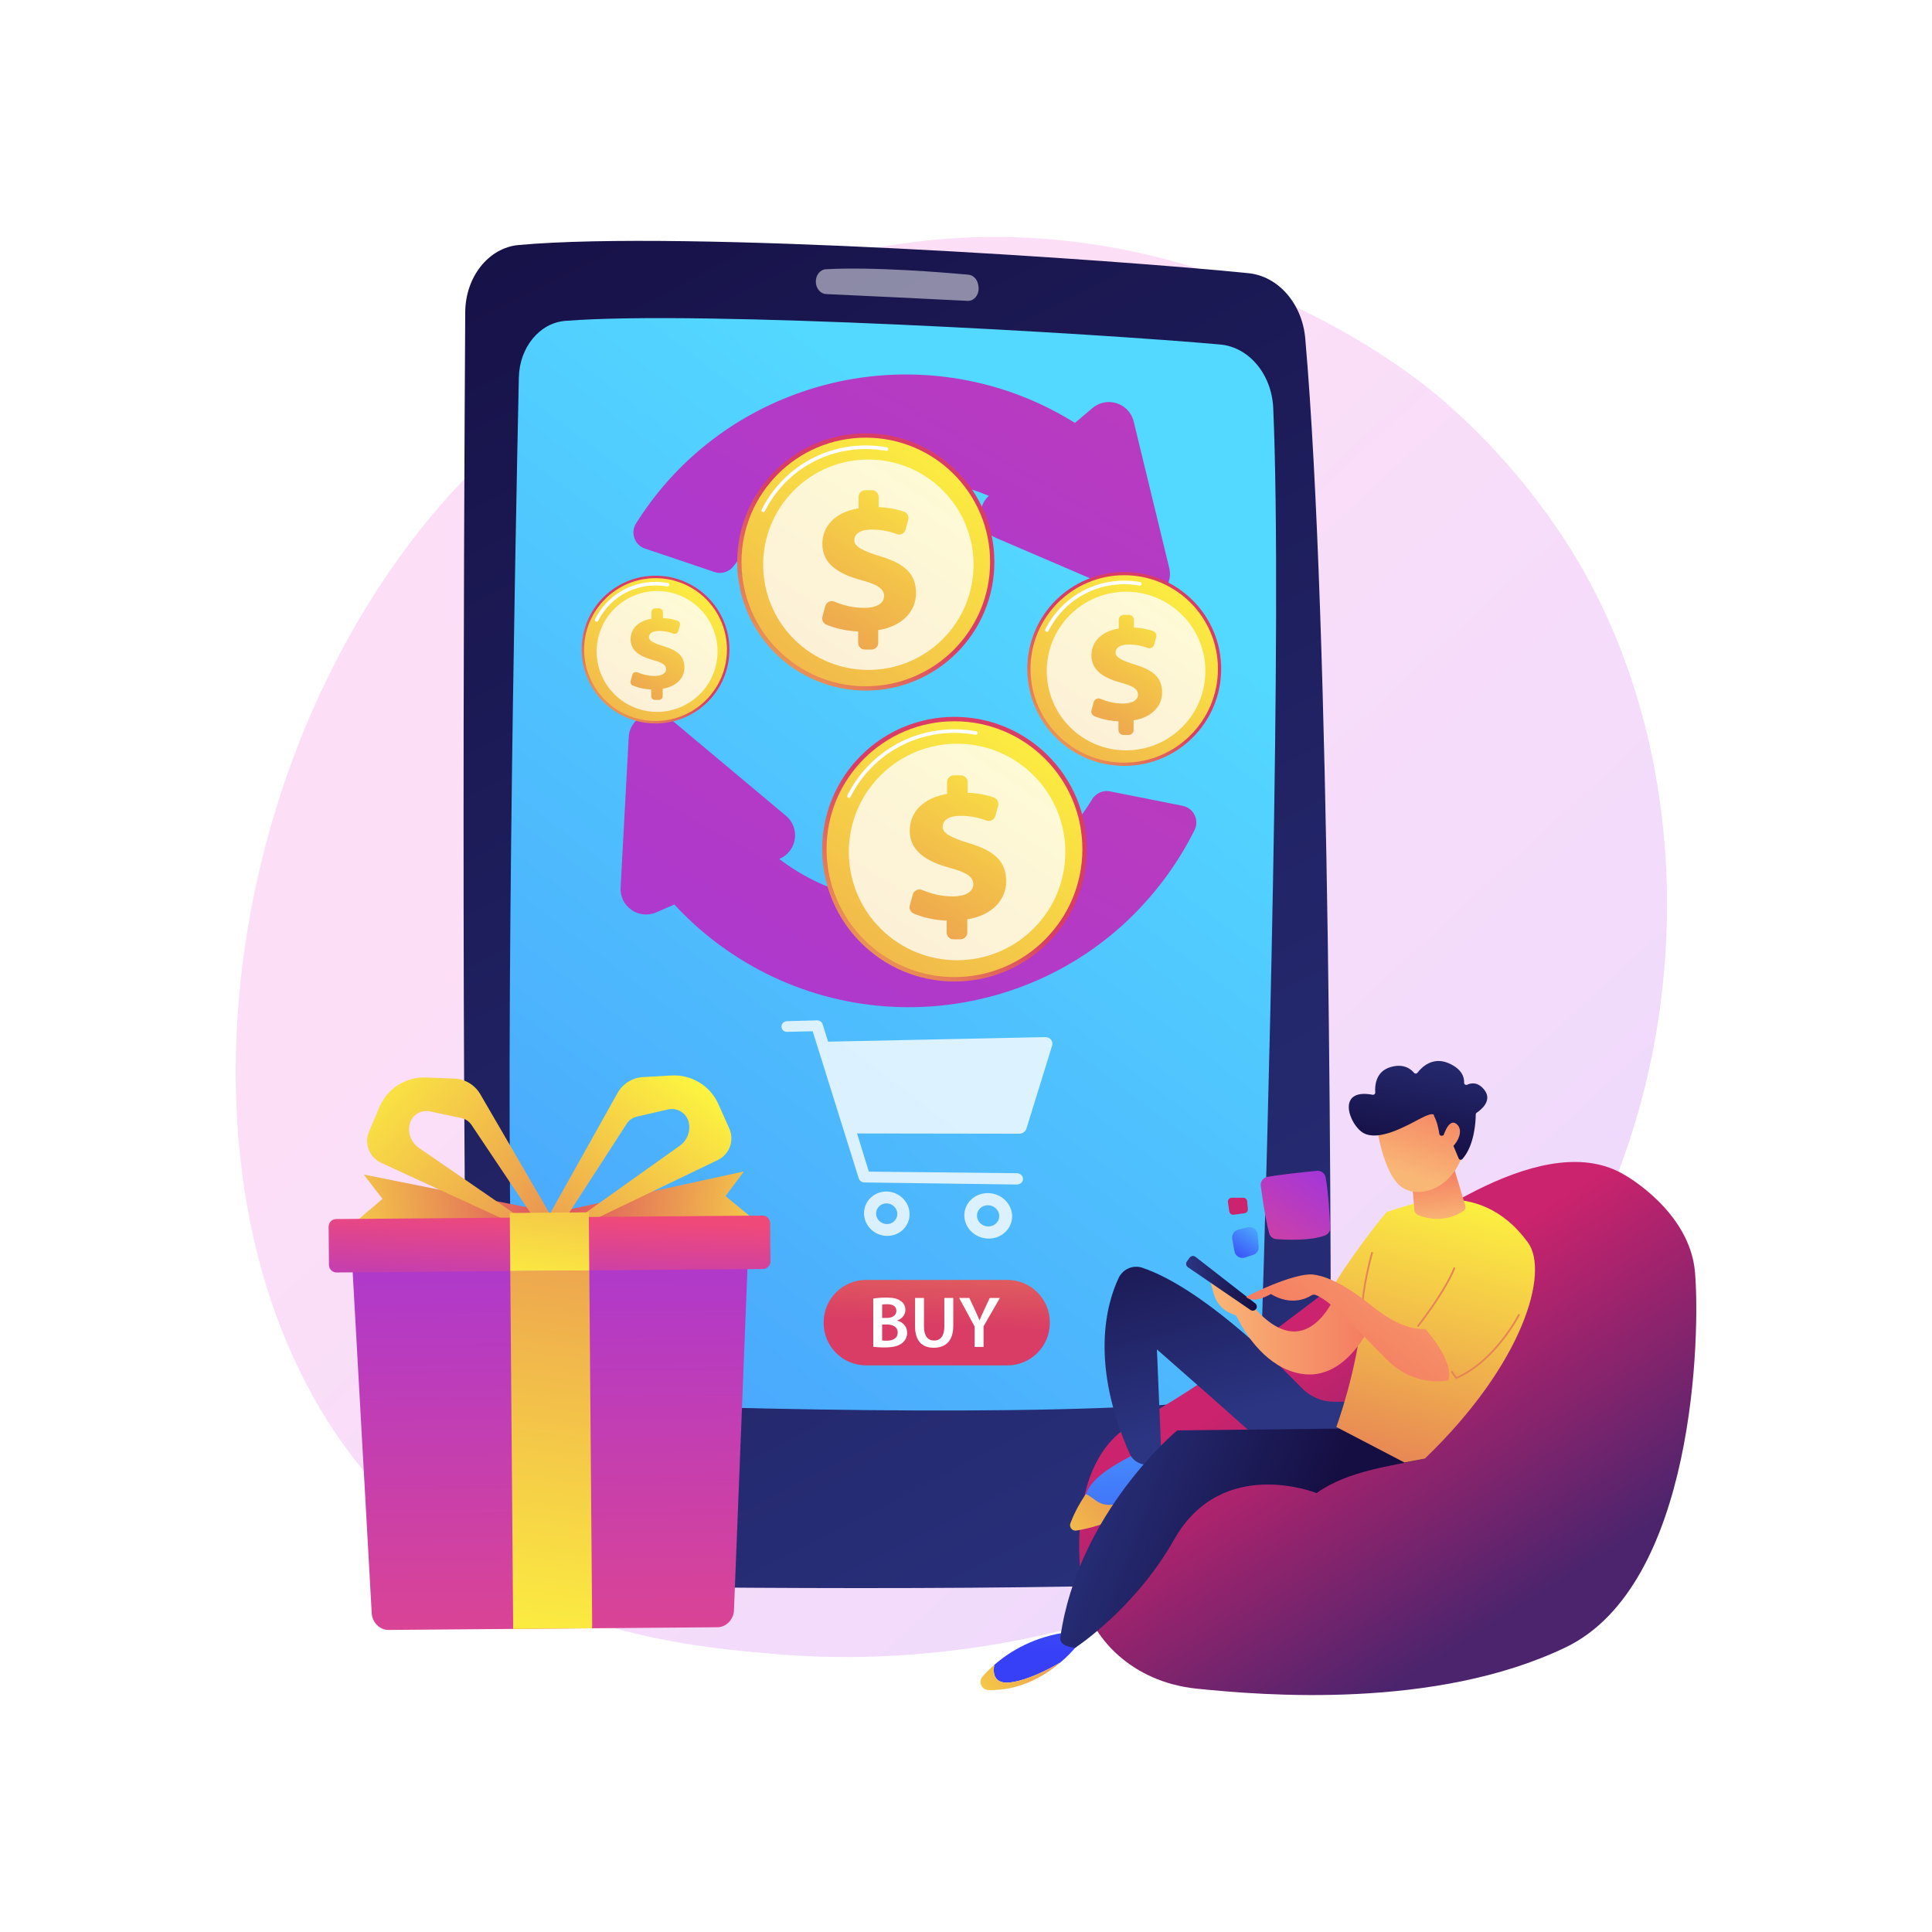 <?xml version="1.0" encoding="utf-8"?>
<!-- Generator: Adobe Illustrator 27.5.0, SVG Export Plug-In . SVG Version: 6.00 Build 0)  -->
<svg version="1.1" xmlns="http://www.w3.org/2000/svg" xmlns:xlink="http://www.w3.org/1999/xlink" x="0px" y="0px"
	 viewBox="0 0 3710 3710" style="enable-background:new 0 0 3710 3710;" xml:space="preserve">
<g id="Background">
	<g>
		<g>
			<rect style="fill:#FFFFFF;" width="3710" height="3710"/>
		</g>
	</g>
</g>
<g id="Illustration">
	<g>
		<linearGradient id="SVGID_1_" gradientUnits="userSpaceOnUse" x1="3359.367" y1="3545.609" x2="1344.998" y2="1371.369">
			<stop  offset="0" style="stop-color:#B37CFF"/>
			<stop  offset="1" style="stop-color:#F895E7"/>
		</linearGradient>
		<path style="opacity:0.3;fill:url(#SVGID_1_);" d="M3085.926,2303.943c-278.438,643.614-1013.423,920.062-1589.295,872.927
			c-157.237-12.87-473.6-38.764-720.619-269.777c-474.383-443.646-401.324-1370.99,52.797-1916.959
			c58.481-70.309,463.281-541.376,1094.085-535.071c461.841,4.617,786.002,262.618,825.419,294.76
			c49.794,40.604,159.619,137.092,258.599,290.164C3239.478,1399.652,3259.921,1901.748,3085.926,2303.943z"/>
		<g>
			
				<linearGradient id="SVGID_00000094615050974284750050000012383839606560208564_" gradientUnits="userSpaceOnUse" x1="2498.395" y1="3381.191" x2="914.138" y2="176.677" gradientTransform="matrix(1 -0.015 0.015 1 -44.334 10.135)">
				<stop  offset="0" style="stop-color:#2B3582"/>
				<stop  offset="1" style="stop-color:#150E42"/>
			</linearGradient>
			<path style="fill:url(#SVGID_00000094615050974284750050000012383839606560208564_);" d="M893.375,599.421
				c-2.557,413.831-9.572,1841.256,11.592,2346.738c2.242,53.552,39.597,96.001,85.416,97.066
				c226.621,5.271,1057.246,14.787,1427.436-8.955c77.106-4.948,137.367-78.986,137.613-169.336
				c1.182-434.347-0.165-1655.922-48.93-2214.804c-5.845-66.964-51.621-119.671-108.941-125.508
				c-247.091-25.165-1082.019-83.211-1401.712-54.109C938.193,475.761,893.794,531.751,893.375,599.421z"/>
			
				<linearGradient id="SVGID_00000004544716113282166560000000842976878009637029_" gradientUnits="userSpaceOnUse" x1="2164.016" y1="1107.315" x2="-1265.818" y2="5494.917" gradientTransform="matrix(1 -0.015 0.015 1 -44.334 10.135)">
				<stop  offset="0" style="stop-color:#53D8FF"/>
				<stop  offset="1" style="stop-color:#3840F7"/>
			</linearGradient>
			<path style="fill:url(#SVGID_00000004544716113282166560000000842976878009637029_);" d="M996.338,724.831
				c-7.178,334.097-28.959,1445.533-10.591,1856.125c2.685,60.012,43.863,107.953,95.183,110.691
				c211.293,11.285,931.916,32.337,1241.079-1.313c55.67-6.058,98.623-59.457,100.652-124.835
				c10.577-340.898,40.1-1375.939,22.304-1781.934c-2.837-64.768-46.537-117.04-101.819-122.009
				c-228.715-20.558-994.805-66.142-1257.64-45.4C1036.167,620.047,997.583,666.991,996.338,724.831z"/>
			<path style="opacity:0.5;fill:#FFFFFF;" d="M1566.603,541.163L1566.603,541.163c0.19,12.696,8.804,23.038,19.65,23.539
				c53.546,2.476,204.381,9.485,271.8,13.048c13.292,0.701,23.506-13.42,20.756-28.661l-0.47-2.6
				c-1.873-10.402-9.383-18.137-18.438-18.969c-45.597-4.198-183.167-15.667-274.122-10.501
				C1574.85,517.639,1566.411,528.366,1566.603,541.163z"/>
		</g>
		<g>
			<g>
				
					<linearGradient id="SVGID_00000073711076439067521580000002639228342944525738_" gradientUnits="userSpaceOnUse" x1="173.636" y1="1530.06" x2="740.821" y2="1451.648" gradientTransform="matrix(1 -0.008 0.008 1 361.157 841.354)">
					<stop  offset="0" style="stop-color:#FDF53F"/>
					<stop  offset="0.664" style="stop-color:#E57A58"/>
					<stop  offset="1" style="stop-color:#D93C65"/>
				</linearGradient>
				<polygon style="fill:url(#SVGID_00000073711076439067521580000002639228342944525738_);" points="1040.542,2324.114 
					698.428,2255.452 734.532,2302.209 670.499,2356.752 1048.041,2388.966 				"/>
				
					<linearGradient id="SVGID_00000041292466528189812190000018053081183131114162_" gradientUnits="userSpaceOnUse" x1="10365.076" y1="1528.694" x2="10932.263" y2="1450.281" gradientTransform="matrix(-1 0.008 0.008 1 11934.02 747.844)">
					<stop  offset="0" style="stop-color:#FDF53F"/>
					<stop  offset="0.664" style="stop-color:#E57A58"/>
					<stop  offset="1" style="stop-color:#D93C65"/>
				</linearGradient>
				<polygon style="fill:url(#SVGID_00000041292466528189812190000018053081183131114162_);" points="1087.591,2323.731 
					1428.541,2249.507 1393.203,2296.846 1458.115,2350.339 1081.149,2388.697 				"/>
			</g>
			<g>
				
					<linearGradient id="SVGID_00000079478988667611176930000013075214572791264919_" gradientUnits="userSpaceOnUse" x1="677.649" y1="2029.25" x2="1365.515" y2="2662.088">
					<stop  offset="0" style="stop-color:#FDF53F"/>
					<stop  offset="0.664" style="stop-color:#E57A58"/>
					<stop  offset="1" style="stop-color:#D93C65"/>
				</linearGradient>
				<path style="fill:url(#SVGID_00000079478988667611176930000013075214572791264919_);" d="M800.376,2139.04
					c7.457-4.983,16.612-6.737,25.382-4.863l60.281,12.883c7.931,1.694,14.89,6.411,19.404,13.148l127.915,190.976l22.047-21.091
					L922.24,2101.111c-10.351-17.798-29.084-29.068-49.657-29.875l-54.534-2.138c-38.583-1.513-74.089,20.969-89.221,56.495
					l-20.131,47.264c-9.788,22.983,0.471,49.585,23.158,60.042l274.12,126.349l10.38-9.234L804.23,2204.158
					c-14.075-9.679-21.147-26.727-18.056-43.527C787.797,2151.812,792.92,2144.023,800.376,2139.04z"/>
				
					<linearGradient id="SVGID_00000013191595258415578290000006151878914436429185_" gradientUnits="userSpaceOnUse" x1="1345.36" y1="2077.727" x2="856.973" y2="2775.913">
					<stop  offset="0" style="stop-color:#FDF53F"/>
					<stop  offset="0.664" style="stop-color:#E57A58"/>
					<stop  offset="1" style="stop-color:#D93C65"/>
				</linearGradient>
				<path style="fill:url(#SVGID_00000013191595258415578290000006151878914436429185_);" d="M1308.276,2134.905
					c-7.537-4.86-16.719-6.466-25.457-4.449l-60.064,13.863c-7.902,1.823-14.783,6.652-19.186,13.462l-124.788,193.034
					l-22.388-20.729l129.418-231.12c10.059-17.964,28.606-29.538,49.163-30.679l54.492-3.025
					c38.553-2.142,74.421,19.76,90.129,55.034l20.898,46.931c10.161,22.82,0.336,49.585-22.177,60.41l-272.027,130.796
					l-10.529-9.063l209.724-149.292c13.916-9.907,20.709-27.068,17.345-43.815
					C1321.062,2147.469,1315.812,2139.766,1308.276,2134.905z"/>
			</g>
			
				<linearGradient id="SVGID_00000121975624219105700260000013639833950115524009_" gradientUnits="userSpaceOnUse" x1="681.478" y1="1462.813" x2="686.724" y2="2643.499" gradientTransform="matrix(1 -0.008 0.008 1 361.157 841.354)">
				<stop  offset="0" style="stop-color:#A737D5"/>
				<stop  offset="1" style="stop-color:#EF497A"/>
			</linearGradient>
			<path style="fill:url(#SVGID_00000121975624219105700260000013639833950115524009_);" d="M675.779,2416.541l38.082,681.814
				c0.939,16.789,15.243,31.72,31.937,31.584l632.195-5.148c16.694-0.136,30.752-15.298,31.419-32.1l26.974-682.344
				L675.779,2416.541z"/>
			
				<linearGradient id="SVGID_00000094593709920918696400000007408011388274940807_" gradientUnits="userSpaceOnUse" x1="1001.143" y1="3223.267" x2="1231.578" y2="1362.58">
				<stop  offset="0" style="stop-color:#FDF53F"/>
				<stop  offset="0.664" style="stop-color:#E57A58"/>
				<stop  offset="1" style="stop-color:#D93C65"/>
			</linearGradient>
			<polygon style="fill:url(#SVGID_00000094593709920918696400000007408011388274940807_);" points="1137.165,3126.752 
				985.457,3127.987 979.499,2396.218 1131.207,2394.983 			"/>
			
				<linearGradient id="SVGID_00000160895322188727260160000000638020230963416761_" gradientUnits="userSpaceOnUse" x1="672.896" y1="1709.86" x2="684.242" y2="1500.9" gradientTransform="matrix(1 -0.008 0.008 1 361.157 841.354)">
				<stop  offset="0" style="stop-color:#A737D5"/>
				<stop  offset="1" style="stop-color:#EF497A"/>
			</linearGradient>
			<path style="fill:url(#SVGID_00000160895322188727260160000000638020230963416761_);" d="M1478.89,2348.762
				c-0.066-8.074-6.664-14.565-14.739-14.5l-818.542,6.665c-8.074,0.066-14.566,6.664-14.5,14.738l0.597,73.388
				c0.066,8.074,6.664,14.566,14.739,14.5l818.542-6.665c8.074-0.066,14.567-6.664,14.501-14.738L1478.89,2348.762z"/>
			
				<linearGradient id="SVGID_00000172437282468261832620000011484823106436559027_" gradientUnits="userSpaceOnUse" x1="1037.03" y1="2508.315" x2="1153.968" y2="1713.827">
				<stop  offset="0" style="stop-color:#FDF53F"/>
				<stop  offset="0.664" style="stop-color:#E57A58"/>
				<stop  offset="1" style="stop-color:#D93C65"/>
			</linearGradient>
			<polygon style="fill:url(#SVGID_00000172437282468261832620000011484823106436559027_);" points="1131.57,2439.603 
				979.862,2440.838 978.954,2329.288 1130.662,2328.053 			"/>
		</g>
		<g>
			
				<linearGradient id="SVGID_00000003784519933890738770000003258543398802131601_" gradientUnits="userSpaceOnUse" x1="489.132" y1="2576.122" x2="158.826" y2="3101.223" gradientTransform="matrix(-1 0 0 1 3049.408 0)">
				<stop  offset="0" style="stop-color:#CB236D"/>
				<stop  offset="1" style="stop-color:#4C246D"/>
			</linearGradient>
			<path style="fill:url(#SVGID_00000003784519933890738770000003258543398802131601_);" d="M3119.785,2256.24
				c0,0,124.702,69.08,135.019,185.993c10.317,116.914,0.858,602.174-249.2,721.611c-250.058,119.436-581.052,91.91-707.749,78.853
				c-126.697-13.057-196.945-99.162-212.637-158.448c-15.692-59.286-41.039-280.133,92.244-351.37
				c133.283-71.238,273.269-180.377,413.149-286.649C2730.491,2339.957,2970.215,2166.479,3119.785,2256.24z"/>
			
				<linearGradient id="SVGID_00000147909958207349763900000013919013676655831736_" gradientUnits="userSpaceOnUse" x1="889.74" y1="2381.838" x2="886.301" y2="3172.886" gradientTransform="matrix(-1 0 0 1 3049.408 0)">
				<stop  offset="0" style="stop-color:#53D8FF"/>
				<stop  offset="1" style="stop-color:#3840F7"/>
			</linearGradient>
			<path style="fill:url(#SVGID_00000147909958207349763900000013919013676655831736_);" d="M2216.765,2773.182
				c0,0,33.656,1.78,37.784,71.023c0,0-78.043,69.962-183.466,86.614c-7.915,1.25,11.064-54.026,13.918-61.513
				C2098.577,2833.679,2141.33,2810.734,2216.765,2773.182z"/>
			
				<linearGradient id="SVGID_00000178200584654521756590000015103933490582473604_" gradientUnits="userSpaceOnUse" x1="677.714" y1="2714.912" x2="802.209" y2="2245.981" gradientTransform="matrix(-1 0 0 1 3049.408 0)">
				<stop  offset="0" style="stop-color:#2B3582"/>
				<stop  offset="1" style="stop-color:#150E42"/>
			</linearGradient>
			<path style="fill:url(#SVGID_00000178200584654521756590000015103933490582473604_);" d="M2595.808,2691.765h-33.789
				c-23.387,0-45.742-9.438-62.017-26.232c-55.948-57.73-195.777-193.626-306.304-231.074c-17.981-6.092-37.618,2.556-45.674,19.747
				c-23.072,49.229-55.445,163.798,21.214,337.197c8.494,19.213,32.59,27.377,50.058,15.708c4.968-3.319,8.557-7.699,10.77-13.142
				l-8.43-202.677c0,0,185.947,162.631,218.268,194.016C2472.224,2816.693,2636.512,2797.564,2595.808,2691.765z"/>
			
				<linearGradient id="SVGID_00000106866935936841271270000015339556940751303822_" gradientUnits="userSpaceOnUse" x1="1059.726" y1="2382.577" x2="1056.286" y2="3173.626" gradientTransform="matrix(-1 0 0 1 3049.408 0)">
				<stop  offset="0" style="stop-color:#53D8FF"/>
				<stop  offset="1" style="stop-color:#3840F7"/>
			</linearGradient>
			<path style="fill:url(#SVGID_00000106866935936841271270000015339556940751303822_);" d="M1909.16,3197.232
				c29.762-26.079,77.185-55.345,145.644-63.735l23.152,14.161c0,0-14.763,21.777-41.734,44.779
				c-24.787,14.397-63.063,33.897-94.796,38.124C1910.575,3234.67,1906.025,3216.028,1909.16,3197.232z"/>
			
				<linearGradient id="SVGID_00000092428599424237047840000011587161214296473230_" gradientUnits="userSpaceOnUse" x1="1138.789" y1="3068.773" x2="653.21" y2="2672.123" gradientTransform="matrix(-1 0 0 1 3049.408 0)">
				<stop  offset="0" style="stop-color:#FDF53F"/>
				<stop  offset="0.664" style="stop-color:#E57A58"/>
				<stop  offset="1" style="stop-color:#D93C65"/>
			</linearGradient>
			<path style="fill:url(#SVGID_00000092428599424237047840000011587161214296473230_);" d="M2085.001,2869.306
				c18.335,5.934,26.399,31.912,72.926,14.733c45.013-16.619,78.475-38.052,95.691-50.413c0.385,3.35,0.708,6.848,0.931,10.579
				c0,0-82.289,78.271-187.711,94.922c-7.914,1.25-14.186-6.65-11.333-14.137
				C2060.624,2911.556,2069.854,2891.179,2085.001,2869.306z"/>
			
				<linearGradient id="SVGID_00000047055779975015414840000010080648082892513705_" gradientUnits="userSpaceOnUse" x1="1270.508" y1="3353.174" x2="784.93" y2="2956.525" gradientTransform="matrix(-1 0 0 1 3049.408 0)">
				<stop  offset="0" style="stop-color:#FDF53F"/>
				<stop  offset="0.664" style="stop-color:#E57A58"/>
				<stop  offset="1" style="stop-color:#D93C65"/>
			</linearGradient>
			<path style="fill:url(#SVGID_00000047055779975015414840000010080648082892513705_);" d="M1886.738,3219.502
				c5.868-6.668,13.357-14.327,22.422-22.271c-3.135,18.796,1.415,37.438,32.266,33.329c31.733-4.226,70.008-23.727,94.796-38.124
				c-31.068,26.496-78.337,54.619-138,52.968C1884.971,3245.038,1877.982,3229.456,1886.738,3219.502z"/>
			
				<linearGradient id="SVGID_00000005952266609643062020000017925665030801680542_" gradientUnits="userSpaceOnUse" x1="1031.823" y1="2837.581" x2="549.068" y2="3019.673" gradientTransform="matrix(-1 0 0 1 3049.408 0)">
				<stop  offset="0" style="stop-color:#2B3582"/>
				<stop  offset="1" style="stop-color:#150E42"/>
			</linearGradient>
			<path style="fill:url(#SVGID_00000005952266609643062020000017925665030801680542_);" d="M2593.21,2743.154l-332.598,3.601
				c0,0-189.938,157.147-224.39,396.769c0,0-5.718,17.624,28.614,20.638c0,0,114.835-75.001,189.713-207.603
				c91.811-162.59,273.7-89.401,273.7-89.401c59.763-43.087,144.213-51.862,207.833-66.216L2593.21,2743.154z"/>
			
				<linearGradient id="SVGID_00000181083174383886067730000008469412263454093957_" gradientUnits="userSpaceOnUse" x1="240.644" y1="2277.529" x2="491.683" y2="3158.259" gradientTransform="matrix(-1 0 0 1 3049.408 0)">
				<stop  offset="0" style="stop-color:#FDF53F"/>
				<stop  offset="0.664" style="stop-color:#E57A58"/>
				<stop  offset="1" style="stop-color:#D93C65"/>
			</linearGradient>
			<path style="fill:url(#SVGID_00000181083174383886067730000008469412263454093957_);" d="M2566.168,2740.222
				c0,0,40.715-110.678,49.467-218.22c0,0-29.787-25.599-48.405-36.644c-6.029-3.577-8.306-11.142-5.258-17.456
				c13.689-28.356,96.468-139.699,102.668-141.246c33.704-8.412,171.929-74.134,269.28,59.027
				c41.78,57.149-8.291,233.072-197.838,415.259l-39.103,7.479L2566.168,2740.222z"/>
			
				<linearGradient id="SVGID_00000049190908541632085240000008859679557416182704_" gradientUnits="userSpaceOnUse" x1="281.355" y1="2347.313" x2="292.891" y2="2243.488" gradientTransform="matrix(-1 0 0 1 3049.408 0)">
				<stop  offset="0" style="stop-color:#F9B776"/>
				<stop  offset="1" style="stop-color:#F47960"/>
			</linearGradient>
			<path style="fill:url(#SVGID_00000049190908541632085240000008859679557416182704_);" d="M2789.051,2232.71l24.752,82.552
				c1.134,3.782-0.267,7.878-3.524,10.109c-11.917,8.162-43.062,24.392-85.788,8.619c-4.886-1.804-8.235-6.368-8.658-11.559
				l-5.868-71.916L2789.051,2232.71z"/>
			<g>
				
					<linearGradient id="SVGID_00000050644971025768195790000006977621769419635087_" gradientUnits="userSpaceOnUse" x1="342.885" y1="2256.747" x2="292.038" y2="2089.042" gradientTransform="matrix(-1 0 0 1 3049.408 0)">
					<stop  offset="0" style="stop-color:#F9B776"/>
					<stop  offset="1" style="stop-color:#F47960"/>
				</linearGradient>
				<path style="fill:url(#SVGID_00000050644971025768195790000006977621769419635087_);" d="M2644.118,2165.854
					c0,0,12.169,85.575,45.042,111.891c32.872,26.316,96.918,6.5,118.551-58.012l-43.102-110.304L2644.118,2165.854z"/>
				
					<linearGradient id="SVGID_00000072270927145794749320000006600115894410845876_" gradientUnits="userSpaceOnUse" x1="297" y1="1948.812" x2="344.274" y2="2218.449" gradientTransform="matrix(-1 0 0 1 3049.408 0)">
					<stop  offset="0" style="stop-color:#2B3582"/>
					<stop  offset="1" style="stop-color:#150E42"/>
				</linearGradient>
				<path style="fill:url(#SVGID_00000072270927145794749320000006600115894410845876_);" d="M2769.464,2180.809
					c-2.501,0.805-5.119-0.797-5.509-3.395c-1.187-7.899-4.149-23.533-10.146-34.181c0,0,3.137-11.228-28.374,5.733
					c-31.51,16.96-78.839,41.875-106.704,27.039c-27.167-14.465-54.686-87.26,17.113-73.773c2.732,0.513,5.244-1.663,5.039-4.435
					c-0.882-11.964,0.306-39.489,28.178-48.324c26.084-8.267,40.364,3.507,46.248,10.615c1.731,2.091,4.945,2.049,6.595-0.106
					c7.814-10.202,29.034-31.913,60.272-18.147c25.73,11.339,29.731,27.188,29.307,37.064c-0.138,3.2,3.109,5.368,6.018,4.028
					c7.88-3.63,20.555-5.515,32.697,9.698c16.786,21.031-7.201,39.27-14.397,44.051c-1.18,0.784-1.913,2.083-1.921,3.498
					c-0.068,10.938-1.771,58.647-25.683,85.559c-2.071,2.33-5.897,1.647-7.104-1.227l-18.411-43.867
					c-0.855-2.037-3.127-3.082-5.23-2.404L2769.464,2180.809z"/>
				
					<linearGradient id="SVGID_00000040570570553625108480000013003085762017992368_" gradientUnits="userSpaceOnUse" x1="290.218" y1="2272.716" x2="239.37" y2="2105.01" gradientTransform="matrix(-1 0 0 1 3049.408 0)">
					<stop  offset="0" style="stop-color:#F9B776"/>
					<stop  offset="1" style="stop-color:#F47960"/>
				</linearGradient>
				<path style="fill:url(#SVGID_00000040570570553625108480000013003085762017992368_);" d="M2769.075,2189.715
					c0,0,11.243-45.792,28.322-30.924c17.078,14.867-4.452,47.59-24.017,53.828L2769.075,2189.715z"/>
			</g>
			<path style="fill:#E78456;" d="M2615.635,2523.722c-0.947,0-1.716-0.766-1.72-1.715c-0.165-49.875,19.026-115.876,19.219-116.536
				c0.267-0.912,1.221-1.433,2.135-1.167c0.912,0.269,1.434,1.224,1.167,2.134c-0.193,0.657-19.244,66.187-19.081,115.559
				c0.003,0.949-0.764,1.721-1.715,1.725C2615.638,2523.722,2615.636,2523.722,2615.635,2523.722z"/>
			<path style="fill:#E78456;" d="M2723.057,2547.973c-0.373,0-0.749-0.121-1.065-0.369c-0.744-0.59-0.872-1.671-0.284-2.417
				c0.517-0.653,51.85-65.914,69.42-110.432c0.349-0.883,1.35-1.31,2.232-0.969c0.883,0.349,1.317,1.348,0.969,2.232
				c-17.758,44.99-69.402,110.643-69.92,111.302C2724.07,2547.75,2723.566,2547.973,2723.057,2547.973z"/>
			<path style="fill:#E78456;" d="M2795.811,2648.347l-9.381-13.262c-0.549-0.774-0.365-1.847,0.411-2.396
				c0.772-0.551,1.847-0.365,2.396,0.411l7.772,10.987c72.812-31.96,117.853-119.029,118.303-119.908
				c0.432-0.848,1.461-1.187,2.313-0.751c0.846,0.432,1.182,1.466,0.751,2.313c-0.457,0.897-46.594,90.081-121.287,122.06
				L2795.811,2648.347z"/>
			
				<linearGradient id="SVGID_00000106851829384807074180000011083743045287736712_" gradientUnits="userSpaceOnUse" x1="2322.582" y1="2547.315" x2="2640.573" y2="2547.315">
				<stop  offset="0" style="stop-color:#F9B776"/>
				<stop  offset="1" style="stop-color:#F47960"/>
			</linearGradient>
			<path style="fill:url(#SVGID_00000106851829384807074180000011083743045287736712_);" d="M2570.111,2474.252
				c0,0-54.625,157.326-161.084,37.583l-10.136-4.498l0,0l-76.308-52.16l8.502,30.203c4.702,16.701,16.821,30.313,32.866,36.916
				l10.053,4.136c19.129,39.76,60.121,100.013,123.243,111.44c94.735,17.152,143.326-110.845,143.326-110.845L2570.111,2474.252z"/>
			
				<linearGradient id="SVGID_00000026147152817605158000000005056009010838878873_" gradientUnits="userSpaceOnUse" x1="2277.671" y1="2464.338" x2="2413.504" y2="2464.338">
				<stop  offset="0" style="stop-color:#2B3582"/>
				<stop  offset="1" style="stop-color:#150E42"/>
			</linearGradient>
			<path style="fill:url(#SVGID_00000026147152817605158000000005056009010838878873_);" d="M2284.527,2415.008l-5.353,7.332
				c-2.6,3.561-1.738,8.567,1.903,11.054l120.211,82.12c3.183,2.174,7.476,1.701,10.109-1.114l0,0
				c3.136-3.353,2.718-8.676-0.905-11.497l-114.858-89.452C2292.156,2410.742,2287.127,2411.447,2284.527,2415.008z"/>
			
				<linearGradient id="SVGID_00000183245366196367245070000015587685416811413382_" gradientUnits="userSpaceOnUse" x1="2815.64" y1="2242.432" x2="2547.37" y2="2627.639">
				<stop  offset="0" style="stop-color:#F9B776"/>
				<stop  offset="1" style="stop-color:#F47960"/>
			</linearGradient>
			<path style="fill:url(#SVGID_00000183245366196367245070000015587685416811413382_);" d="M2393.049,2490.82
				c-1.514-1.324,92.891-47.532,128.435-43.302c34.615,4.12,75.333,29.985,113.301,60.638
				c34.183,27.597,69.342,45.405,102.333,44.027c0,0,56.447,61.389,43.938,98.417c0,0-62.679,14.808-116.189-38.03
				c-50.875-50.234-107.054-114.264-138.669-125.932c-2.649-0.978-5.558-0.629-7.939,0.887c-9.498,6.049-39.136,20.565-77.944-2.639
				C2440.313,2484.886,2408.741,2504.544,2393.049,2490.82z"/>
			
				<linearGradient id="SVGID_00000136412482632557736320000005002411419622688142_" gradientUnits="userSpaceOnUse" x1="2526.673" y1="2255.831" x2="2364.05" y2="2509.147">
				<stop  offset="0" style="stop-color:#A737D5"/>
				<stop  offset="1" style="stop-color:#EF497A"/>
			</linearGradient>
			<path style="fill:url(#SVGID_00000136412482632557736320000005002411419622688142_);" d="M2421.037,2277.182
				c2.908,22.07,9.022,64.567,16.119,90.962c1.698,6.317,7.219,10.846,13.743,11.323c20.725,1.517,66.976,3.385,93.948-7.223
				c6.097-2.398,9.886-8.487,9.586-15.031c-0.935-20.443-3.564-67.904-8.835-96.31c-1.457-7.854-8.647-13.26-16.601-12.523
				c-21.894,2.028-65.951,6.437-95.283,11.565C2425.532,2261.375,2419.952,2268.949,2421.037,2277.182z"/>
			
				<linearGradient id="SVGID_00000138537894504804441790000013978640948907171737_" gradientUnits="userSpaceOnUse" x1="2307.977" y1="2427.386" x2="2228.23" y2="2557.171">
				<stop  offset="0" style="stop-color:#CB236D"/>
				<stop  offset="1" style="stop-color:#4C246D"/>
			</linearGradient>
			<path style="fill:url(#SVGID_00000138537894504804441790000013978640948907171737_);" d="M2357.956,2308.531l2.648,17.843
				c0.598,4.027,4.327,6.821,8.361,6.264l20.925-2.892c3.925-0.543,6.733-4.073,6.377-8.02l-1.346-14.951
				c-0.345-3.827-3.552-6.758-7.395-6.758h-22.227C2360.764,2300.017,2357.29,2304.046,2357.956,2308.531z"/>
			
				<linearGradient id="SVGID_00000091011425282188084420000007080988743718768006_" gradientUnits="userSpaceOnUse" x1="2432.942" y1="2328.252" x2="2364.141" y2="2423.636">
				<stop  offset="0" style="stop-color:#53D8FF"/>
				<stop  offset="1" style="stop-color:#3840F7"/>
			</linearGradient>
			<path style="fill:url(#SVGID_00000091011425282188084420000007080988743718768006_);" d="M2366.253,2379.064l4.317,23.801
				c1.668,9.2,11.057,14.826,19.957,11.958l15.821-5.098c6.852-2.208,11.273-8.852,10.664-16.025l-1.972-23.232
				c-0.805-9.486-9.909-15.997-19.147-13.695l-18.165,4.529C2369.819,2363.273,2364.799,2371.044,2366.253,2379.064z"/>
		</g>
		<g>
			<g>
				
					<linearGradient id="SVGID_00000056416548137822371160000003405477227958868617_" gradientUnits="userSpaceOnUse" x1="1831.257" y1="1988.424" x2="1798.452" y2="2546.096">
					<stop  offset="0" style="stop-color:#FDF53F"/>
					<stop  offset="1" style="stop-color:#D93C65"/>
				</linearGradient>
				<path style="fill:url(#SVGID_00000056416548137822371160000003405477227958868617_);" d="M2016.006,2540.361
					c0,45.041-36.513,81.553-81.553,81.553h-271.268c-45.041,0-81.553-36.513-81.553-81.553v-0.99
					c0-45.041,36.513-81.553,81.553-81.553h271.268c45.041,0,81.553,36.513,81.553,81.553V2540.361z"/>
				<g>
					<path style="fill:#FFFFFF;" d="M1676.908,2493.701c5.443-1.115,15.351-1.953,24.983-1.953c12.698,0,20.517,1.536,26.937,6.001
						c5.861,3.489,9.768,9.629,9.768,17.584c0,8.653-5.443,16.608-15.634,20.376v0.28c9.909,2.512,18.982,10.326,18.982,23.307
						c0,8.373-3.625,14.934-9.073,19.4c-6.696,5.86-17.723,8.791-34.887,8.791c-9.491,0-16.746-0.697-21.076-1.256V2493.701z
						 M1693.936,2530.823h8.791c11.863,0,18.564-5.581,18.564-13.536c0-8.793-6.702-12.839-17.587-12.839
						c-5.025,0-7.955,0.279-9.767,0.697V2530.823z M1693.936,2574.088c2.23,0.28,5.166,0.418,9.073,0.418
						c11.021,0,20.794-4.186,20.794-15.769c0-10.885-9.491-15.351-21.353-15.351h-8.514V2574.088z"/>
					<path style="fill:#FFFFFF;" d="M1774.307,2492.445v54.848c0,18.423,7.679,26.937,19.264,26.937
						c12.421,0,19.818-8.514,19.818-26.937v-54.848h17.164v53.733c0,29.029-14.933,41.868-37.54,41.868
						c-21.771,0-35.869-12.142-35.869-41.729v-53.871H1774.307z"/>
					<path style="fill:#FFFFFF;" d="M1871.571,2586.51v-39.217l-29.726-54.848h19.535l11.303,24.145
						c3.212,6.978,5.584,12.28,8.096,18.7h0.282c2.372-5.999,5.02-11.862,8.232-18.7l11.303-24.145h19.4l-31.262,54.43v39.635
						H1871.571z"/>
				</g>
			</g>
			<g style="opacity:0.8;">
				<path style="fill:#FFFFFF;" d="M2017.969,1996.255c-2.747-3.378-7.056-4.779-11.627-4.683l-416.139,8.73l-10.512-33.391
					c-1.461-4.652-5.836-7.631-10.783-7.501l-57.135,1.501c-6.127,0.161-11.088,4.421-11.088,10.536
					c0,6.114,4.962,10.127,11.088,9.983l48.826-1.154l88.349,282.313c1.488,4.751,5.948,8.02,11.005,8.088l292.086,3.921
					c6.855,0.092,12.42-4.21,12.42-10.691c0-6.48-5.565-10.918-12.42-10.992l-283.564-3.057l-22.758-73.3l311.612,0.472
					c6.38,0.01,12.004-4.166,13.792-9.956l49.181-159.02C2021.585,2003.905,2020.72,1999.635,2017.969,1996.255z"/>
				<path style="fill:#FFFFFF;" d="M1702.682,2288.088c-24.032-0.374-43.475,18.331-43.475,41.695s19.443,42.88,43.475,43.512
					c24.177,0.635,43.956-18.062,43.956-41.684C1746.638,2307.989,1726.859,2288.464,1702.682,2288.088z M1702.682,2350.573
					c-11.232-0.263-20.348-9.372-20.348-20.306c0-10.935,9.116-19.663,20.348-19.456c11.264,0.207,20.453,9.318,20.453,20.309
					C1723.134,2342.11,1713.946,2350.836,1702.682,2350.573z"/>
				<path style="fill:#FFFFFF;" d="M1897.39,2291.115c-25.223-0.392-45.627,18.761-45.627,42.694s20.404,43.938,45.627,44.601
					c25.379,0.667,46.144-18.478,46.144-42.682S1922.769,2291.51,1897.39,2291.115z M1897.39,2355.131
					c-11.789-0.276-21.356-9.614-21.356-20.815c0-11.202,9.567-20.139,21.356-19.922c11.823,0.218,21.469,9.557,21.469,20.818
					C1918.859,2346.472,1909.213,2355.408,1897.39,2355.131z"/>
			</g>
		</g>
		<g>
			<g>
				
					<linearGradient id="SVGID_00000116205697022370818830000001388217192912297623_" gradientUnits="userSpaceOnUse" x1="1298.364" y1="2298.076" x2="3596.714" y2="-1755.704">
					<stop  offset="0" style="stop-color:#A737D5"/>
					<stop  offset="1" style="stop-color:#EF497A"/>
				</linearGradient>
				<path style="fill:url(#SVGID_00000116205697022370818830000001388217192912297623_);" d="M2271.004,1547.401
					c-45.185-8.978-92.416-18.364-139.452-27.712c-13.51-2.686-27.194,3.421-34.336,15.199c-4.97,8.197-10.26,16.274-15.875,24.22
					c-130.977,185.378-388.35,229.637-573.727,98.66c-3.851-2.719-7.613-5.52-11.341-8.348l1.073-0.467
					c33.377-14.5,39.826-59.056,11.929-82.427l-221.656-185.677c-30.924-25.905-78.149-5.389-80.318,34.891l-15.551,288.734
					c-1.957,36.336,35.011,62.033,68.388,47.53l34.767-15.102c29.848,32.236,63.272,61.596,100.206,87.327
					c132.301,92.169,294.935,128.337,453.843,101.01c161.245-27.73,302.04-116.588,396.451-250.214
					c18.344-25.962,34.507-53.013,48.444-80.93C2303.486,1574.791,2292.166,1551.606,2271.004,1547.401z"/>
				
					<linearGradient id="SVGID_00000070817222665058067460000005805005745061474702_" gradientUnits="userSpaceOnUse" x1="1411.235" y1="1629.334" x2="3709.588" y2="-2424.452">
					<stop  offset="0" style="stop-color:#A737D5"/>
					<stop  offset="1" style="stop-color:#EF497A"/>
				</linearGradient>
				<path style="fill:url(#SVGID_00000070817222665058067460000005805005745061474702_);" d="M1238.746,1053.494
					c38.06,12.684,82.608,27.706,133.289,44.955c13.554,4.613,28.455-0.2,36.958-11.718
					c48.295-65.434,116.346-117.249,199.073-145.175c98.712-33.326,201.408-26.908,290.667,10.557
					c-25.825,23.838-18.861,66.783,13.888,80.839l265.713,114.036c37.07,15.909,76.393-17.328,66.879-56.53l-68.198-280.994
					c-8.583-35.364-51.381-49.334-79.174-25.842l-33.633,28.431c-21.37-13.308-43.673-25.437-66.901-36.22
					c-143.259-66.501-307.421-74.831-456.784-23.487c-133.706,45.959-245.076,134.649-319.224,252.968
					C1210.1,1023.179,1218.743,1046.831,1238.746,1053.494z"/>
			</g>
			<g>
				<g>
					
						<linearGradient id="SVGID_00000021817792508114903710000009329175017176235455_" gradientUnits="userSpaceOnUse" x1="1064.738" y1="1472.654" x2="1254.99" y2="1251.827">
						<stop  offset="0" style="stop-color:#FDF53F"/>
						<stop  offset="1" style="stop-color:#D93C65"/>
					</linearGradient>
					
						<circle style="fill:url(#SVGID_00000021817792508114903710000009329175017176235455_);" cx="1258.832" cy="1247.367" r="141.839"/>
					
						<linearGradient id="SVGID_00000155114634809745763940000008118956714637493156_" gradientUnits="userSpaceOnUse" x1="1362.494" y1="1090.763" x2="799.915" y2="1940.66">
						<stop  offset="0" style="stop-color:#FDF53F"/>
						<stop  offset="1" style="stop-color:#D93C65"/>
					</linearGradient>
					
						<circle style="fill:url(#SVGID_00000155114634809745763940000008118956714637493156_);" cx="1258.832" cy="1247.367" r="137.123"/>
					<path style="fill:#FFFFFF;" d="M1145.76,1193.845c-0.521,0-1.05-0.118-1.547-0.37c-1.696-0.855-2.376-2.924-1.52-4.62
						c22.262-44.109,66.765-71.509,116.14-71.509c7.876,0,15.766,0.71,23.452,2.111c1.869,0.341,3.109,2.133,2.768,4
						c-0.339,1.871-2.13,3.099-4,2.768c-7.28-1.327-14.757-2-22.22-2c-46.764,0-88.914,25.953-110,67.731
						C1148.228,1193.155,1147.017,1193.845,1145.76,1193.845z"/>
					
						<ellipse transform="matrix(0.23 -0.973 0.973 0.23 -244.992 2191.148)" style="opacity:0.78;fill:#FFFFFF;" cx="1261.82" cy="1250.354" rx="116.058" ry="116.058"/>
					<g>
						
							<linearGradient id="SVGID_00000122680769445606503690000001284327703147504829_" gradientUnits="userSpaceOnUse" x1="1345.712" y1="1115.116" x2="1046.15" y2="1618.03">
							<stop  offset="0" style="stop-color:#FDF53F"/>
							<stop  offset="1" style="stop-color:#D93C65"/>
						</linearGradient>
						<path style="fill:url(#SVGID_00000122680769445606503690000001284327703147504829_);" d="M1250.431,1336.633v-12.626
							c-13.163-0.527-26.182-3.634-35.429-7.682c-3.302-1.445-4.985-5.151-4.037-8.628l3.208-11.761
							c1.177-4.315,5.868-6.546,9.993-4.818c9.173,3.846,20.499,6.888,32.712,6.888c12.678,0,22.133-4.298,22.133-13.109
							c0-7.95-7.306-12.677-24.926-17.404c-25.141-6.877-43.192-17.836-43.192-39.969c0-19.985,14.613-35.241,39.969-39.324v-12.628
							c0-4.063,3.294-7.357,7.357-7.357h7.419c4.063,0,7.357,3.294,7.357,7.357v11.338c12.18,0.488,21.046,2.571,28.082,5.043
							c3.605,1.266,5.575,5.15,4.575,8.838l-2.95,10.877c-1.138,4.195-5.62,6.492-9.685,4.955
							c-6.478-2.45-15.637-5.001-27.542-5.001c-15.042,0-19.339,6.232-19.339,11.819c0,6.876,9.025,11.603,28.579,17.621
							c27.935,8.38,39.538,19.984,39.538,40.827c0,19.125-14.182,36.316-41.687,40.614v14.13c0,4.063-3.293,7.357-7.357,7.357
							h-7.419C1253.725,1343.99,1250.431,1340.696,1250.431,1336.633z"/>
					</g>
				</g>
				<g>
					
						<linearGradient id="SVGID_00000035495609421166652250000011298826751568109737_" gradientUnits="userSpaceOnUse" x1="1324.697" y1="1471.349" x2="1655.892" y2="1086.927">
						<stop  offset="0" style="stop-color:#FDF53F"/>
						<stop  offset="1" style="stop-color:#D93C65"/>
					</linearGradient>
					
						<circle style="fill:url(#SVGID_00000035495609421166652250000011298826751568109737_);" cx="1662.581" cy="1079.161" r="246.918"/>
					
						<linearGradient id="SVGID_00000165233480843425569560000011062396737606898103_" gradientUnits="userSpaceOnUse" x1="1843.039" y1="806.542" x2="863.686" y2="2286.065">
						<stop  offset="0" style="stop-color:#FDF53F"/>
						<stop  offset="1" style="stop-color:#D93C65"/>
					</linearGradient>
					
						<circle style="fill:url(#SVGID_00000165233480843425569560000011062396737606898103_);" cx="1662.581" cy="1079.161" r="238.708"/>
					<path style="fill:#FFFFFF;" d="M1465.743,983.441c-0.521,0-1.05-0.117-1.547-0.369c-1.696-0.855-2.376-2.924-1.52-4.62
						c38.32-75.919,114.919-123.082,199.905-123.082c13.564,0,27.147,1.221,40.37,3.631c1.869,0.341,3.109,2.131,2.768,4
						c-0.339,1.869-2.14,3.103-4,2.767c-12.819-2.336-25.985-3.52-39.138-3.52c-82.375,0-156.621,45.714-193.765,119.304
						C1468.211,982.751,1467,983.441,1465.743,983.441z"/>
					
						<ellipse transform="matrix(0.707 -0.707 0.707 0.707 -278.278 1496.903)" style="opacity:0.78;fill:#FFFFFF;" cx="1667.783" cy="1084.362" rx="202.036" ry="202.036"/>
					<g>
						
							<linearGradient id="SVGID_00000158026049581059405020000001443044060400029598_" gradientUnits="userSpaceOnUse" x1="1813.823" y1="848.935" x2="1292.338" y2="1724.423">
							<stop  offset="0" style="stop-color:#FDF53F"/>
							<stop  offset="1" style="stop-color:#D93C65"/>
						</linearGradient>
						<path style="fill:url(#SVGID_00000158026049581059405020000001443044060400029598_);" d="M1647.956,1234.559v-21.981
							c-22.914-0.918-45.578-6.325-61.676-13.372c-5.748-2.516-8.678-8.967-7.027-15.021l5.584-20.475
							c2.048-7.511,10.217-11.396,17.397-8.386c15.968,6.694,35.684,11.99,56.944,11.99c22.07,0,38.53-7.482,38.53-22.82
							c0-13.84-12.718-22.069-43.393-30.298c-43.766-11.971-75.189-31.05-75.189-69.578c0-34.79,25.438-61.349,69.578-68.455
							v-21.983c0-7.074,5.734-12.807,12.807-12.807h12.915c7.073,0,12.807,5.734,12.807,12.807v19.736
							c21.203,0.849,36.638,4.474,48.886,8.779c6.276,2.205,9.705,8.965,7.964,15.385l-5.135,18.935
							c-1.98,7.302-9.784,11.301-16.861,8.625c-11.277-4.264-27.221-8.705-47.946-8.705c-26.186,0-33.666,10.847-33.666,20.574
							c0,11.97,15.711,20.199,49.75,30.674c48.63,14.589,68.829,34.788,68.829,71.074c0,33.293-24.688,63.218-72.569,70.7v24.599
							c0,7.074-5.734,12.807-12.807,12.807h-12.916C1653.691,1247.367,1647.956,1241.633,1647.956,1234.559z"/>
					</g>
				</g>
				<g>
					
						<linearGradient id="SVGID_00000111904165138911346730000011036347666018957994_" gradientUnits="userSpaceOnUse" x1="1485.192" y1="2034.222" x2="1825.988" y2="1638.656">
						<stop  offset="0" style="stop-color:#FDF53F"/>
						<stop  offset="1" style="stop-color:#D93C65"/>
					</linearGradient>
					
						<circle style="fill:url(#SVGID_00000111904165138911346730000011036347666018957994_);" cx="1832.872" cy="1630.666" r="254.076"/>
					
						<linearGradient id="SVGID_00000119803472498444993870000017603318620547757451_" gradientUnits="userSpaceOnUse" x1="2018.559" y1="1350.145" x2="1010.819" y2="2872.554">
						<stop  offset="0" style="stop-color:#FDF53F"/>
						<stop  offset="1" style="stop-color:#D93C65"/>
					</linearGradient>
					
						<circle style="fill:url(#SVGID_00000119803472498444993870000017603318620547757451_);" cx="1832.872" cy="1630.666" r="245.627"/>
					<path style="fill:#FFFFFF;" d="M1630.327,1532.071c-0.521,0-1.05-0.118-1.547-0.37c-1.696-0.855-2.376-2.924-1.52-4.62
						c39.415-78.087,118.2-126.596,205.611-126.596c13.954,0,27.923,1.256,41.521,3.735c1.869,0.341,3.109,2.133,2.768,4
						c-0.339,1.869-2.138,3.1-4,2.768c-13.191-2.405-26.747-3.624-40.288-3.624c-84.8,0-161.233,47.061-199.472,122.817
						C1632.796,1531.381,1631.585,1532.071,1630.327,1532.071z"/>
					
						<ellipse transform="matrix(0.707 -0.707 0.707 0.707 -618.437 1778.999)" style="opacity:0.78;fill:#FFFFFF;" cx="1838.224" cy="1636.018" rx="207.893" ry="207.893"/>
					<g>
						
							<linearGradient id="SVGID_00000065775854607651855290000011732225439851363230_" gradientUnits="userSpaceOnUse" x1="1988.498" y1="1393.767" x2="1451.896" y2="2294.632">
							<stop  offset="0" style="stop-color:#FDF53F"/>
							<stop  offset="1" style="stop-color:#D93C65"/>
						</linearGradient>
						<path style="fill:url(#SVGID_00000065775854607651855290000011732225439851363230_);" d="M1817.823,1790.569v-22.618
							c-23.578-0.944-46.9-6.508-63.464-13.76c-5.914-2.589-8.93-9.227-7.23-15.456l5.746-21.068
							c2.107-7.729,10.513-11.727,17.9-8.63c16.432,6.889,36.719,12.338,58.596,12.338c22.71,0,39.646-7.699,39.646-23.482
							c0-14.241-13.086-22.708-44.65-31.176c-45.035-12.317-77.369-31.949-77.369-71.595c0-35.799,26.176-63.127,71.595-70.44
							v-22.62c0-7.278,5.9-13.178,13.178-13.178h13.289c7.279,0,13.178,5.9,13.178,13.178v20.309
							c21.818,0.873,37.7,4.604,50.303,9.033c6.457,2.269,9.986,9.225,8.194,15.831l-5.284,19.484
							c-2.037,7.513-10.068,11.629-17.349,8.876c-11.604-4.388-28.01-8.958-49.336-8.958c-26.945,0-34.642,11.162-34.642,21.17
							c0,12.318,16.166,20.785,51.193,31.564c50.039,15.012,70.824,35.797,70.824,73.134c0,34.257-25.404,65.051-74.673,72.751
							v25.312c0,7.278-5.9,13.178-13.178,13.178h-13.29C1823.723,1803.747,1817.823,1797.847,1817.823,1790.569z"/>
					</g>
				</g>
				<g>
					
						<linearGradient id="SVGID_00000013909920926438327660000013926006852073237645_" gradientUnits="userSpaceOnUse" x1="1904.075" y1="1580.248" x2="2153.773" y2="1290.42">
						<stop  offset="0" style="stop-color:#FDF53F"/>
						<stop  offset="1" style="stop-color:#D93C65"/>
					</linearGradient>
					
						<circle style="fill:url(#SVGID_00000013909920926438327660000013926006852073237645_);" cx="2158.817" cy="1284.565" r="186.159"/>
					
						<linearGradient id="SVGID_00000041277070003317686290000012038083663624462759_" gradientUnits="userSpaceOnUse" x1="2294.869" y1="1079.03" x2="1556.504" y2="2194.488">
						<stop  offset="0" style="stop-color:#FDF53F"/>
						<stop  offset="1" style="stop-color:#D93C65"/>
					</linearGradient>
					
						<circle style="fill:url(#SVGID_00000041277070003317686290000012038083663624462759_);" cx="2158.817" cy="1284.565" r="179.969"/>
					<path style="fill:#FFFFFF;" d="M2010.413,1213.245c-0.521,0-1.05-0.118-1.547-0.369c-1.696-0.855-2.376-2.924-1.52-4.62
						c29.036-57.527,87.077-93.262,151.47-93.262c10.274,0,20.566,0.925,30.588,2.753c1.869,0.341,3.109,2.131,2.768,4
						c-0.339,1.871-2.128,3.109-4,2.768c-9.618-1.753-19.494-2.642-29.355-2.642c-61.782,0-117.47,34.288-145.331,89.483
						C2012.882,1212.555,2011.671,1213.245,2010.413,1213.245z"/>
					
						<ellipse transform="matrix(0.707 -0.707 0.707 0.707 -277.647 1906.676)" style="opacity:0.78;fill:#FFFFFF;" cx="2162.738" cy="1288.487" rx="152.321" ry="152.322"/>
					<g>
						
							<linearGradient id="SVGID_00000030455141821172950790000013472264875708072361_" gradientUnits="userSpaceOnUse" x1="2272.843" y1="1110.991" x2="1879.679" y2="1771.048">
							<stop  offset="0" style="stop-color:#FDF53F"/>
							<stop  offset="1" style="stop-color:#D93C65"/>
						</linearGradient>
						<path style="fill:url(#SVGID_00000030455141821172950790000013472264875708072361_);" d="M2147.79,1401.725v-16.572
							c-17.275-0.692-34.363-4.769-46.499-10.082c-4.334-1.897-6.542-6.761-5.298-11.325l4.21-15.436
							c1.545-5.663,7.703-8.592,13.116-6.323c12.04,5.047,26.904,9.04,42.933,9.04c16.639,0,29.049-5.642,29.049-17.205
							c0-10.434-9.589-16.638-32.716-22.842c-32.996-9.025-56.687-23.409-56.687-52.458c0-26.229,19.178-46.252,52.458-51.61
							v-16.574c0-5.333,4.323-9.656,9.656-9.656h9.736c5.333,0,9.656,4.323,9.656,9.656v14.88
							c15.986,0.64,27.622,3.373,36.856,6.618c4.731,1.662,7.317,6.759,6.004,11.599l-3.871,14.276
							c-1.493,5.504-7.376,8.52-12.712,6.503c-8.503-3.215-20.523-6.563-36.149-6.563c-19.742,0-25.381,8.178-25.381,15.511
							c0,9.025,11.844,15.229,37.509,23.126c36.664,10.998,51.892,26.227,51.892,53.584c0,25.101-18.613,47.663-54.712,53.304
							v18.546c0,5.332-4.323,9.656-9.656,9.656h-9.738C2152.113,1411.38,2147.79,1407.057,2147.79,1401.725z"/>
					</g>
				</g>
			</g>
		</g>
	</g>
</g>
</svg>
